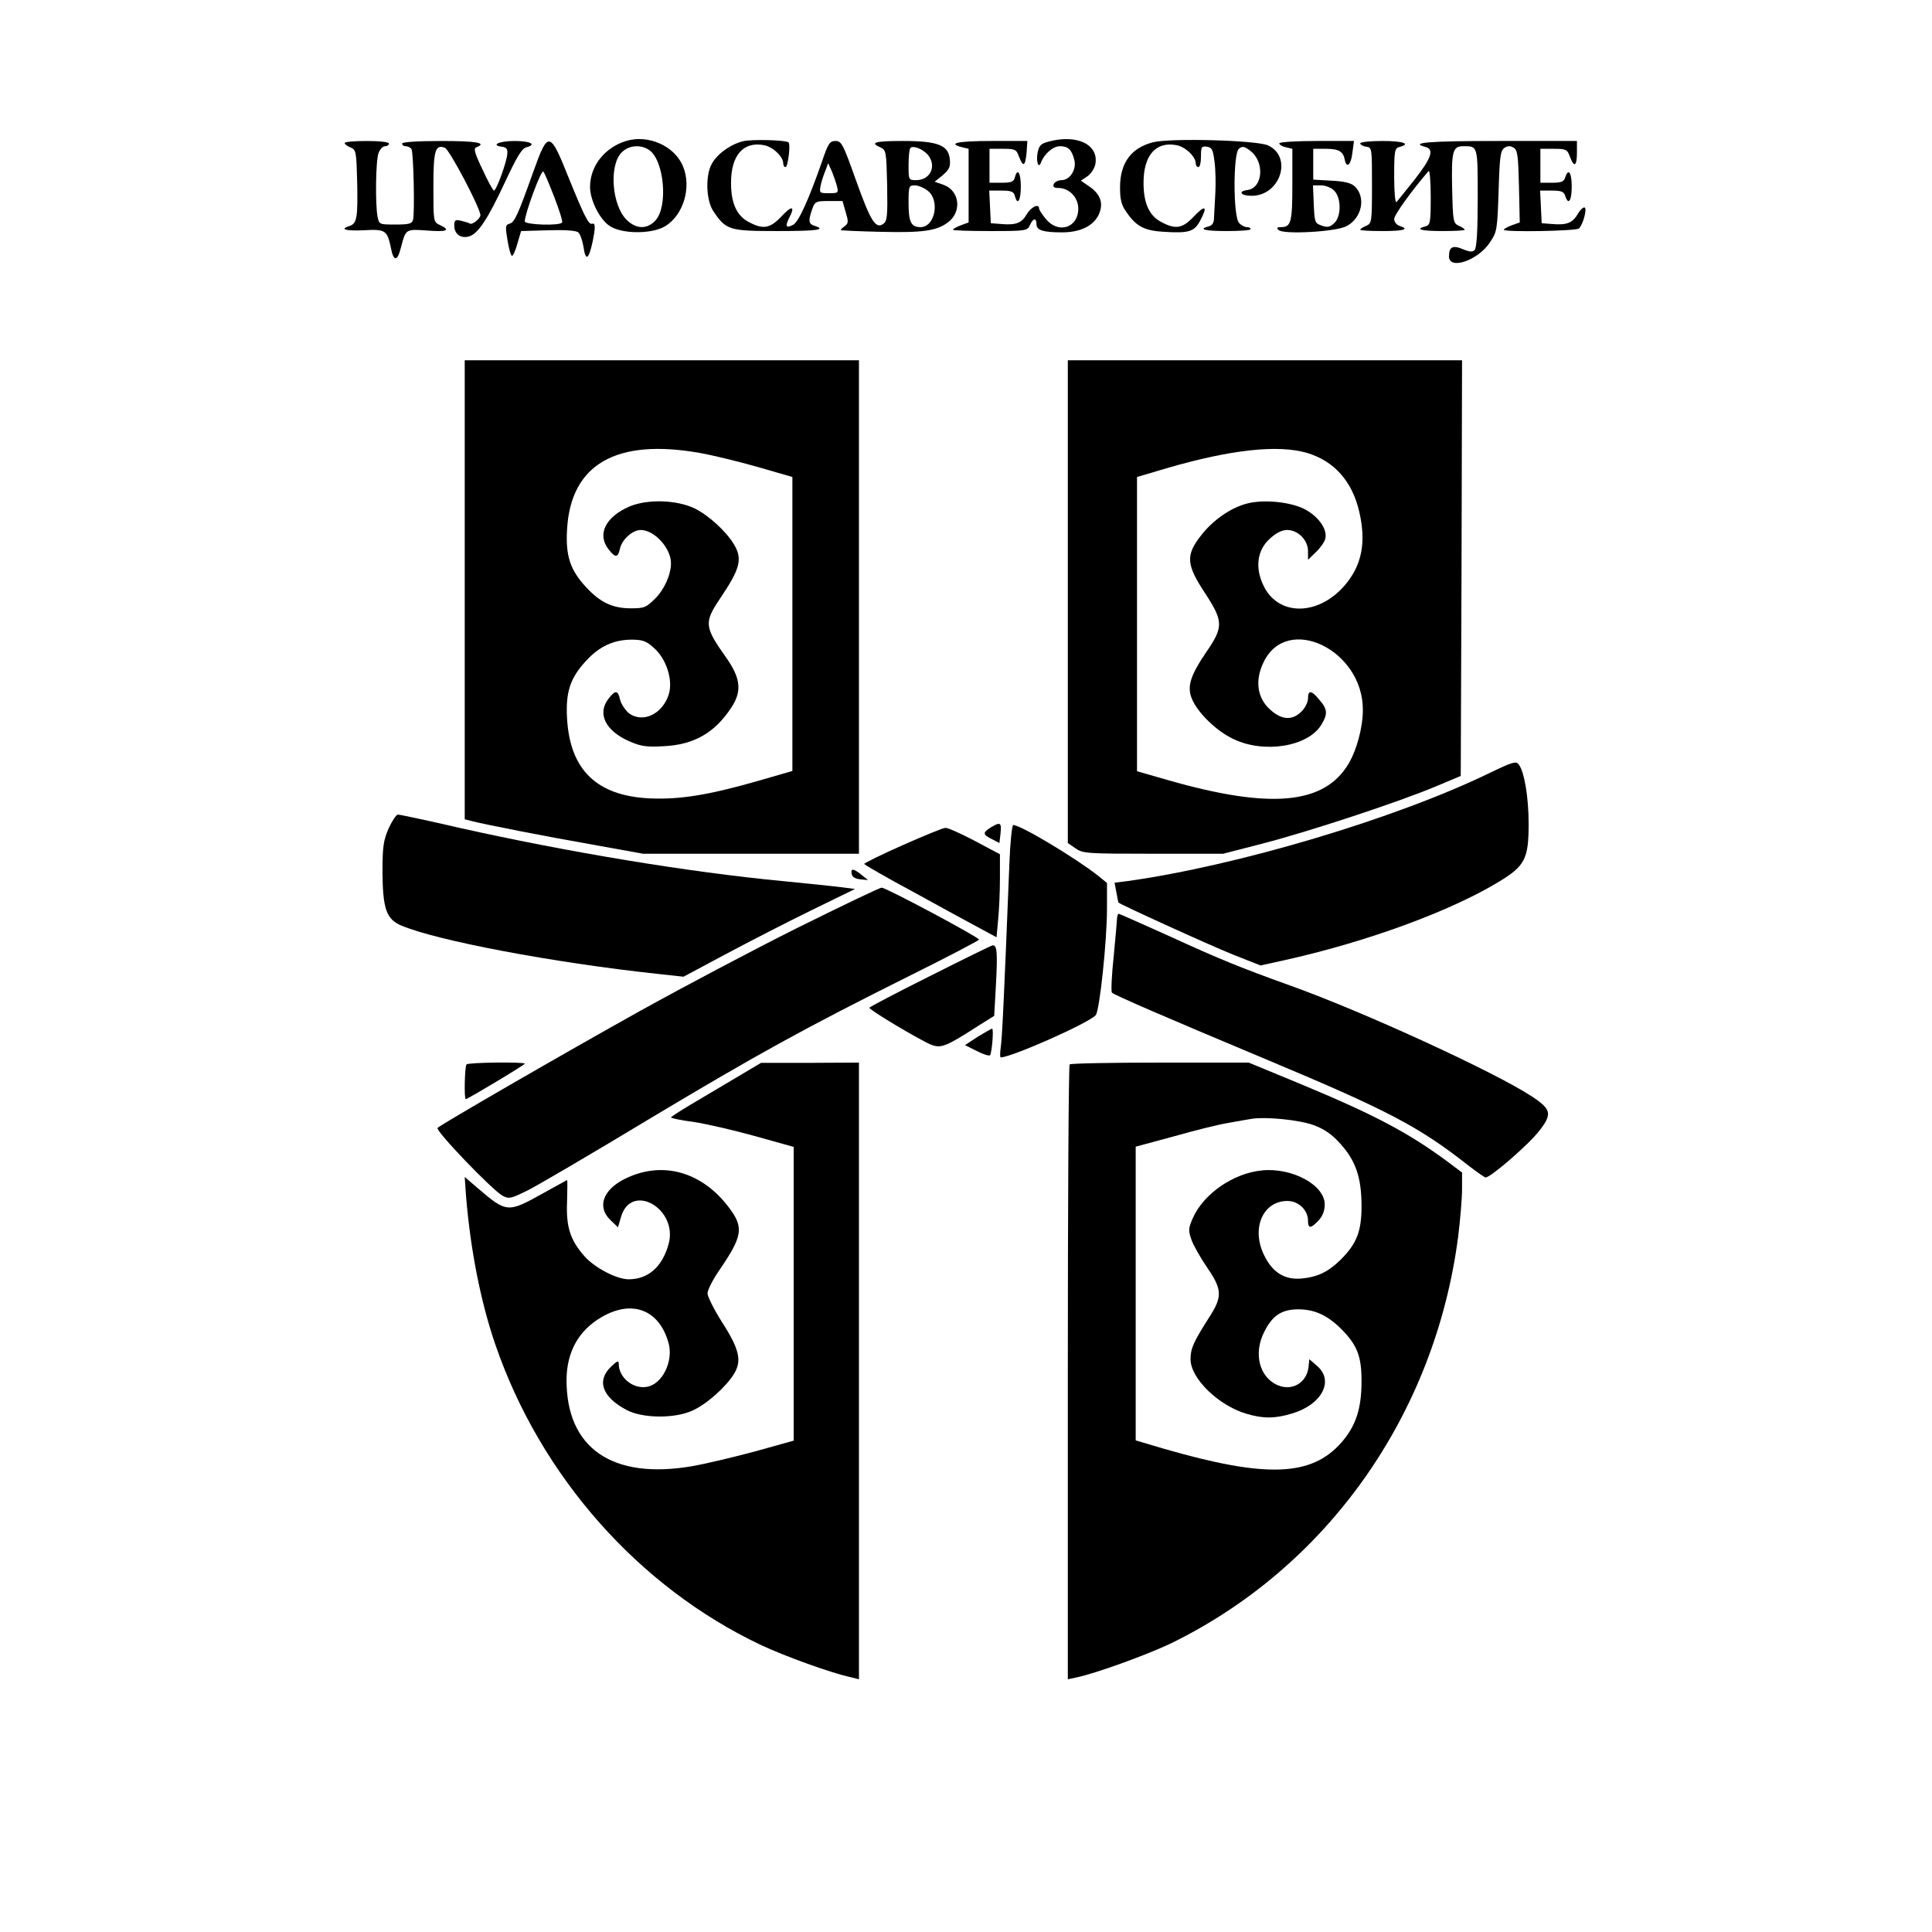 <?xml version="1.0" standalone="no"?>
<!DOCTYPE svg PUBLIC "-//W3C//DTD SVG 20010904//EN"
 "http://www.w3.org/TR/2001/REC-SVG-20010904/DTD/svg10.dtd">
<svg version="1.0" xmlns="http://www.w3.org/2000/svg"
 width="740pt" height="740pt" viewBox="0 0 740 740"
 preserveAspectRatio="xMidYMid meet">
<g transform="translate(0,740) scale(0.1,-0.1)"
fill="#000000" stroke="none">
<path d="M2398 6860 c-82 -25 -138 -96 -138 -176 0 -49 35 -121 73 -148 44
-32 159 -34 212 -4 72 41 105 150 71 231 -32 78 -133 123 -218 97z m89 -35
c57 -40 73 -217 23 -270 -32 -34 -73 -33 -110 3 -56 56 -68 206 -20 257 27 29
74 33 107 10z"/>
<path d="M2846 6859 c-49 -12 -101 -50 -121 -89 -24 -46 -20 -140 8 -180 48
-71 60 -75 243 -75 154 0 191 5 144 20 -23 7 -25 19 -9 64 10 29 14 31 63 31
l53 0 12 -42 c11 -36 11 -43 -3 -54 -9 -6 -16 -13 -16 -15 0 -2 69 -5 154 -7
162 -4 216 4 259 38 52 41 42 120 -19 142 l-34 12 31 25 c25 22 30 32 27 61
-5 54 -46 70 -180 70 -107 0 -129 -6 -85 -25 21 -10 22 -16 25 -145 2 -118 0
-136 -14 -147 -30 -22 -49 9 -106 168 -49 138 -55 149 -78 149 -22 0 -28 -9
-53 -83 -49 -140 -88 -227 -109 -238 -28 -15 -32 -6 -14 29 23 45 8 45 -33 1
-42 -44 -68 -48 -120 -21 -49 24 -71 73 -71 152 0 105 47 159 126 144 34 -6
74 -44 74 -70 0 -8 4 -14 9 -14 9 0 20 89 11 95 -16 9 -141 12 -174 4z m707
-51 c36 -42 12 -98 -44 -98 -29 0 -29 1 -29 58 0 32 3 62 7 65 10 11 46 -3 66
-25z m-347 -122 c6 -25 4 -26 -31 -26 -36 0 -37 1 -32 28 3 15 11 41 18 57
l11 30 14 -31 c7 -17 16 -43 20 -58z m348 -17 c47 -37 27 -139 -28 -139 -36 0
-46 19 -46 92 0 65 1 68 24 68 13 0 35 -9 50 -21z"/>
<path d="M4018 6858 c-32 -8 -38 -15 -44 -44 -6 -33 4 -62 13 -37 12 33 46 63
73 63 31 0 45 -13 55 -53 9 -36 -17 -77 -49 -77 -13 0 -26 -7 -30 -15 -4 -11
1 -15 18 -15 41 0 76 -36 76 -79 0 -74 -76 -98 -124 -40 -14 17 -26 35 -26 40
0 21 -30 7 -47 -21 -20 -35 -42 -43 -99 -38 l-39 3 -3 63 -3 62 46 0 c38 0 48
-4 52 -20 10 -39 23 -19 23 35 0 54 -13 74 -23 35 -4 -16 -14 -20 -51 -20
l-46 0 0 65 0 65 51 0 c47 0 52 -2 62 -30 16 -42 24 -37 29 15 l3 45 -137 0
c-129 0 -172 -9 -113 -24 l25 -6 0 -141 0 -141 -30 -11 c-16 -6 -30 -14 -30
-17 0 -3 64 -5 143 -5 138 0 142 1 152 23 12 27 25 29 25 3 0 -23 26 -31 98
-31 69 0 119 24 140 67 20 43 8 79 -36 109 l-32 22 24 16 c13 8 27 29 31 45
16 76 -68 118 -177 89z"/>
<path d="M4416 6855 c-84 -22 -126 -79 -126 -173 0 -45 5 -67 23 -92 38 -57
70 -74 147 -78 96 -6 116 1 139 47 28 53 16 57 -28 10 -42 -44 -68 -48 -120
-21 -49 24 -71 73 -71 152 0 105 47 159 126 144 34 -6 74 -44 74 -70 0 -8 5
-14 10 -14 6 0 10 18 10 41 0 36 2 40 23 37 19 -3 23 -11 29 -58 4 -30 5 -84
3 -120 -2 -36 -4 -78 -5 -93 0 -20 -6 -30 -20 -34 -43 -11 -16 -18 70 -18 50
0 90 3 90 7 0 5 -6 8 -14 8 -8 0 -22 7 -30 16 -23 23 -23 265 -1 284 13 11 21
10 43 -7 57 -42 50 -144 -11 -151 -37 -5 -24 -22 17 -22 110 0 158 149 63 193
-43 20 -374 29 -441 12z"/>
<path d="M1320 6852 c0 -4 10 -12 23 -17 21 -9 22 -16 25 -130 3 -138 -1 -161
-28 -170 -41 -13 -18 -20 53 -17 83 5 90 0 104 -66 10 -55 25 -55 39 1 18 70
18 70 100 64 76 -6 92 1 49 21 -25 12 -25 12 -25 146 0 140 7 164 44 150 18
-7 136 -232 136 -258 0 -14 -33 -39 -41 -32 -2 2 -16 6 -31 10 -25 6 -28 3
-28 -18 0 -32 24 -50 55 -42 35 9 72 64 140 210 46 98 64 128 82 132 40 11 14
24 -47 24 -58 0 -92 -16 -48 -22 18 -2 23 -9 21 -28 -2 -31 -42 -140 -51 -140
-4 1 -24 37 -44 81 -31 65 -35 81 -23 85 42 17 0 24 -135 24 -93 0 -150 -4
-150 -10 0 -5 6 -10 14 -10 8 0 18 -5 22 -11 8 -13 13 -245 6 -271 -4 -15 -16
-18 -67 -18 -62 0 -63 0 -69 31 -9 49 -7 215 4 243 5 14 16 26 25 26 8 0 15 5
15 10 0 6 -35 10 -85 10 -47 0 -85 -3 -85 -8z"/>
<path d="M2043 6743 c-60 -168 -72 -195 -92 -200 -15 -4 -16 -11 -7 -64 5 -32
13 -59 17 -59 4 0 14 21 21 48 l14 47 103 3 c63 2 108 -1 116 -8 7 -6 16 -31
20 -56 8 -56 20 -49 35 21 11 54 11 72 -2 68 -13 -5 -30 29 -87 169 -75 188
-81 190 -138 31z m80 -98 c19 -49 33 -93 30 -97 -8 -14 -143 -9 -143 4 0 29
63 199 71 191 4 -4 23 -48 42 -98z"/>
<path d="M4900 6851 c0 -5 11 -12 25 -15 l25 -6 0 -138 c0 -144 -5 -162 -44
-162 -15 0 -17 -3 -9 -11 18 -18 221 -7 261 15 59 31 75 112 30 153 -13 12
-41 19 -89 21 l-69 4 0 59 0 59 49 0 c49 0 66 -10 72 -43 7 -34 24 -18 29 28
l6 45 -143 0 c-79 0 -143 -4 -143 -9z m210 -181 c28 -28 28 -100 0 -125 -16
-15 -26 -17 -48 -9 -26 9 -27 13 -30 82 l-3 72 31 0 c17 0 39 -9 50 -20z"/>
<path d="M5210 6851 c0 -5 10 -11 23 -13 22 -3 22 -5 22 -148 0 -141 -1 -145
-22 -155 -13 -5 -23 -12 -23 -15 0 -3 38 -5 85 -5 83 0 106 7 65 20 -11 4 -20
15 -20 26 0 16 68 110 132 184 4 5 8 -40 8 -99 0 -99 -2 -108 -20 -113 -42
-11 -17 -18 65 -18 47 0 85 2 85 5 0 3 -10 10 -22 15 -22 10 -23 16 -26 144
-3 142 2 161 43 161 56 0 55 3 55 -199 0 -128 -4 -191 -12 -199 -8 -8 -20 -7
-46 4 -38 16 -52 8 -52 -28 0 -54 112 -15 157 54 27 40 28 48 33 196 4 133 7
156 23 166 12 8 22 8 35 0 15 -10 17 -30 20 -148 l3 -138 -31 -11 c-16 -6 -30
-14 -30 -17 0 -10 279 -5 288 5 16 17 31 74 22 80 -5 3 -17 -8 -27 -25 -20
-34 -42 -43 -99 -38 l-39 3 -3 63 -3 62 45 0 c36 0 46 -4 51 -20 12 -38 25
-20 25 35 0 55 -13 73 -25 35 -5 -16 -15 -20 -51 -20 l-44 0 0 65 0 65 51 0
c47 0 52 -2 62 -30 16 -43 27 -37 27 15 l0 45 -300 0 c-268 0 -344 -6 -280
-23 34 -9 23 -42 -41 -124 -34 -43 -66 -82 -70 -87 -5 -6 -9 37 -9 98 0 99 2
108 20 113 46 12 15 23 -65 23 -47 0 -85 -4 -85 -9z"/>
<path d="M1780 5141 l0 -879 27 -7 c60 -15 280 -58 462 -90 l194 -35 413 0
414 0 0 945 0 945 -755 0 -755 0 0 -879z m901 524 c46 -8 145 -32 219 -53
l135 -39 0 -563 0 -563 -135 -39 c-186 -53 -295 -71 -410 -66 -204 9 -307 109
-318 306 -6 101 12 155 72 220 51 56 105 81 173 82 44 0 58 -5 87 -31 48 -42
74 -122 58 -177 -23 -77 -101 -114 -154 -73 -14 12 -29 35 -33 51 -8 37 -18
38 -44 4 -45 -57 -12 -124 81 -164 44 -19 65 -22 133 -18 113 6 192 51 255
146 42 63 38 112 -17 191 -86 121 -87 136 -24 230 77 114 86 151 51 208 -30
49 -96 109 -148 135 -70 34 -182 37 -251 8 -92 -40 -125 -107 -80 -164 26 -34
36 -33 44 4 8 34 48 70 79 70 53 0 116 -70 116 -127 0 -44 -25 -100 -60 -135
-35 -35 -42 -38 -94 -38 -70 0 -118 23 -172 82 -60 65 -78 119 -72 220 14 250
188 350 509 293z"/>
<path d="M4090 5096 l0 -925 29 -20 c28 -20 42 -21 298 -21 l268 0 155 40
c177 46 520 159 660 218 l95 40 3 796 2 796 -755 0 -755 0 0 -924z m917 569
c103 -31 172 -108 199 -224 28 -119 10 -208 -57 -285 -102 -116 -253 -116
-309 0 -34 69 -25 137 24 181 24 22 46 33 66 33 42 0 80 -39 80 -81 l0 -33 30
29 c17 16 33 39 36 51 9 34 -22 81 -72 110 -53 31 -162 43 -229 25 -61 -16
-129 -63 -174 -121 -60 -76 -58 -112 14 -221 71 -109 72 -130 5 -227 -61 -90
-74 -132 -55 -178 22 -54 95 -125 160 -155 117 -56 285 -29 336 55 25 41 24
59 -7 95 -31 38 -44 39 -44 6 0 -14 -11 -37 -25 -50 -35 -36 -77 -33 -121 8
-49 44 -58 112 -24 181 90 187 381 47 380 -183 0 -67 -23 -152 -54 -205 -93
-158 -300 -177 -696 -63 l-115 33 0 563 0 564 115 34 c244 71 425 91 537 58z"/>
<path d="M5705 4439 c-361 -175 -965 -355 -1388 -414 l-48 -6 7 -37 c4 -20 7
-38 8 -39 6 -7 348 -163 438 -199 l106 -42 104 23 c310 70 623 185 808 297
101 61 115 88 115 223 0 103 -17 201 -38 227 -10 14 -25 9 -112 -33z"/>
<path d="M1489 4228 c-20 -46 -24 -69 -24 -168 1 -141 15 -181 72 -205 137
-58 581 -142 980 -185 l101 -11 161 86 c88 47 236 123 328 168 l168 82 -55 7
c-30 4 -129 14 -220 23 -360 34 -830 112 -1244 205 -121 28 -225 50 -232 50
-6 0 -22 -24 -35 -52z"/>
<path d="M3797 4232 c-34 -21 -34 -28 2 -46 l29 -15 4 35 c5 43 0 47 -35 26z"/>
<path d="M3866 4088 c-21 -533 -28 -667 -33 -700 -3 -21 -3 -38 0 -38 41 0
341 133 364 162 15 18 43 285 43 407 l0 99 -37 30 c-87 68 -294 192 -322 192
-5 0 -12 -69 -15 -152z"/>
<path d="M3458 4163 c-82 -36 -148 -69 -148 -72 0 -3 87 -53 193 -110 105 -58
219 -120 253 -138 l61 -33 6 67 c4 38 7 109 7 160 l0 91 -96 51 c-53 28 -104
51 -113 50 -9 0 -82 -30 -163 -66z"/>
<path d="M3262 4053 c2 -12 14 -19 33 -21 l30 -3 -25 20 c-31 25 -42 26 -38 4z"/>
<path d="M3054 3846 c-170 -85 -442 -229 -604 -319 -289 -161 -756 -431 -774
-447 -10 -10 210 -239 249 -260 24 -13 32 -11 93 19 37 18 245 140 462 271
419 251 598 350 1013 557 141 70 257 131 257 134 0 9 -356 199 -373 199 -8 0
-153 -70 -323 -154z"/>
<path d="M4279 3888 c0 -7 -6 -74 -13 -148 -8 -74 -11 -138 -7 -142 8 -9 207
-95 601 -260 456 -191 576 -254 764 -402 33 -25 62 -46 66 -46 20 0 166 127
206 179 50 64 46 82 -28 131 -141 93 -646 325 -926 425 -197 71 -273 102 -469
192 -101 45 -185 83 -188 83 -3 0 -5 -6 -6 -12z"/>
<path d="M3563 3662 c-128 -64 -233 -119 -233 -122 0 -9 200 -128 238 -142 37
-14 57 -6 184 76 l56 35 7 125 c6 117 4 147 -13 145 -4 0 -112 -53 -239 -117z"/>
<path d="M3745 3429 l-49 -32 44 -22 c25 -13 48 -20 52 -17 7 8 15 102 8 102
-3 0 -27 -14 -55 -31z"/>
<path d="M1787 3323 c-7 -7 -10 -133 -3 -133 7 0 226 131 226 136 0 7 -216 5
-223 -3z"/>
<path d="M2819 3272 c-52 -31 -130 -77 -172 -102 -42 -25 -76 -47 -77 -50 0
-3 38 -11 85 -17 47 -7 152 -31 235 -54 l150 -42 0 -562 0 -563 -147 -41 c-82
-22 -191 -48 -243 -57 -305 -52 -481 69 -480 332 1 106 46 188 134 239 118 69
222 28 257 -100 19 -70 -25 -158 -84 -167 -53 -9 -107 36 -107 88 0 14 -6 12
-30 -11 -56 -54 -33 -117 61 -166 61 -32 183 -33 251 -2 54 24 128 90 159 140
31 50 22 94 -45 198 -31 49 -56 99 -56 111 0 13 20 52 44 87 91 133 96 165 38
242 -104 138 -256 180 -398 110 -85 -42 -108 -108 -56 -158 l29 -28 12 41 c40
133 219 30 182 -105 -24 -87 -78 -135 -153 -135 -46 0 -130 44 -169 88 -55 62
-71 113 -67 208 1 46 2 84 0 84 -1 0 -42 -23 -91 -50 -136 -76 -140 -76 -251
19 l-50 43 5 -73 c17 -206 56 -405 112 -568 173 -505 549 -930 1018 -1152 94
-44 269 -107 343 -123 l32 -8 0 1181 0 1181 -187 -1 -188 0 -96 -57z"/>
<path d="M4097 3323 c-4 -3 -7 -535 -7 -1180 l0 -1175 33 7 c73 15 271 87 361
130 599 292 1012 875 1101 1558 8 65 15 147 15 182 l0 64 -56 42 c-150 111
-281 180 -565 298 l-196 81 -340 0 c-187 0 -343 -3 -346 -7z m936 -233 c40
-15 69 -35 101 -71 59 -65 81 -130 81 -239 0 -96 -18 -143 -80 -205 -47 -46
-87 -66 -149 -72 -64 -6 -111 22 -143 87 -52 103 -7 210 88 210 43 0 79 -35
79 -76 0 -31 11 -30 40 1 16 17 24 37 24 62 0 74 -125 142 -241 130 -110 -11
-223 -90 -264 -182 -17 -39 -18 -48 -6 -82 7 -21 34 -69 60 -107 59 -86 60
-112 7 -194 -58 -91 -70 -117 -70 -158 0 -73 106 -177 214 -209 64 -19 109
-19 175 1 114 34 162 125 96 182 l-30 26 -3 -30 c-7 -60 -62 -93 -117 -70 -72
30 -95 123 -52 206 31 62 67 85 130 85 62 0 111 -23 162 -73 63 -63 80 -105
80 -202 0 -106 -22 -172 -77 -235 -115 -131 -289 -137 -680 -24 l-108 32 0
562 0 563 148 40 c81 23 174 46 207 51 33 6 71 13 85 15 55 10 187 -3 243 -24z"/>
</g>
</svg>
